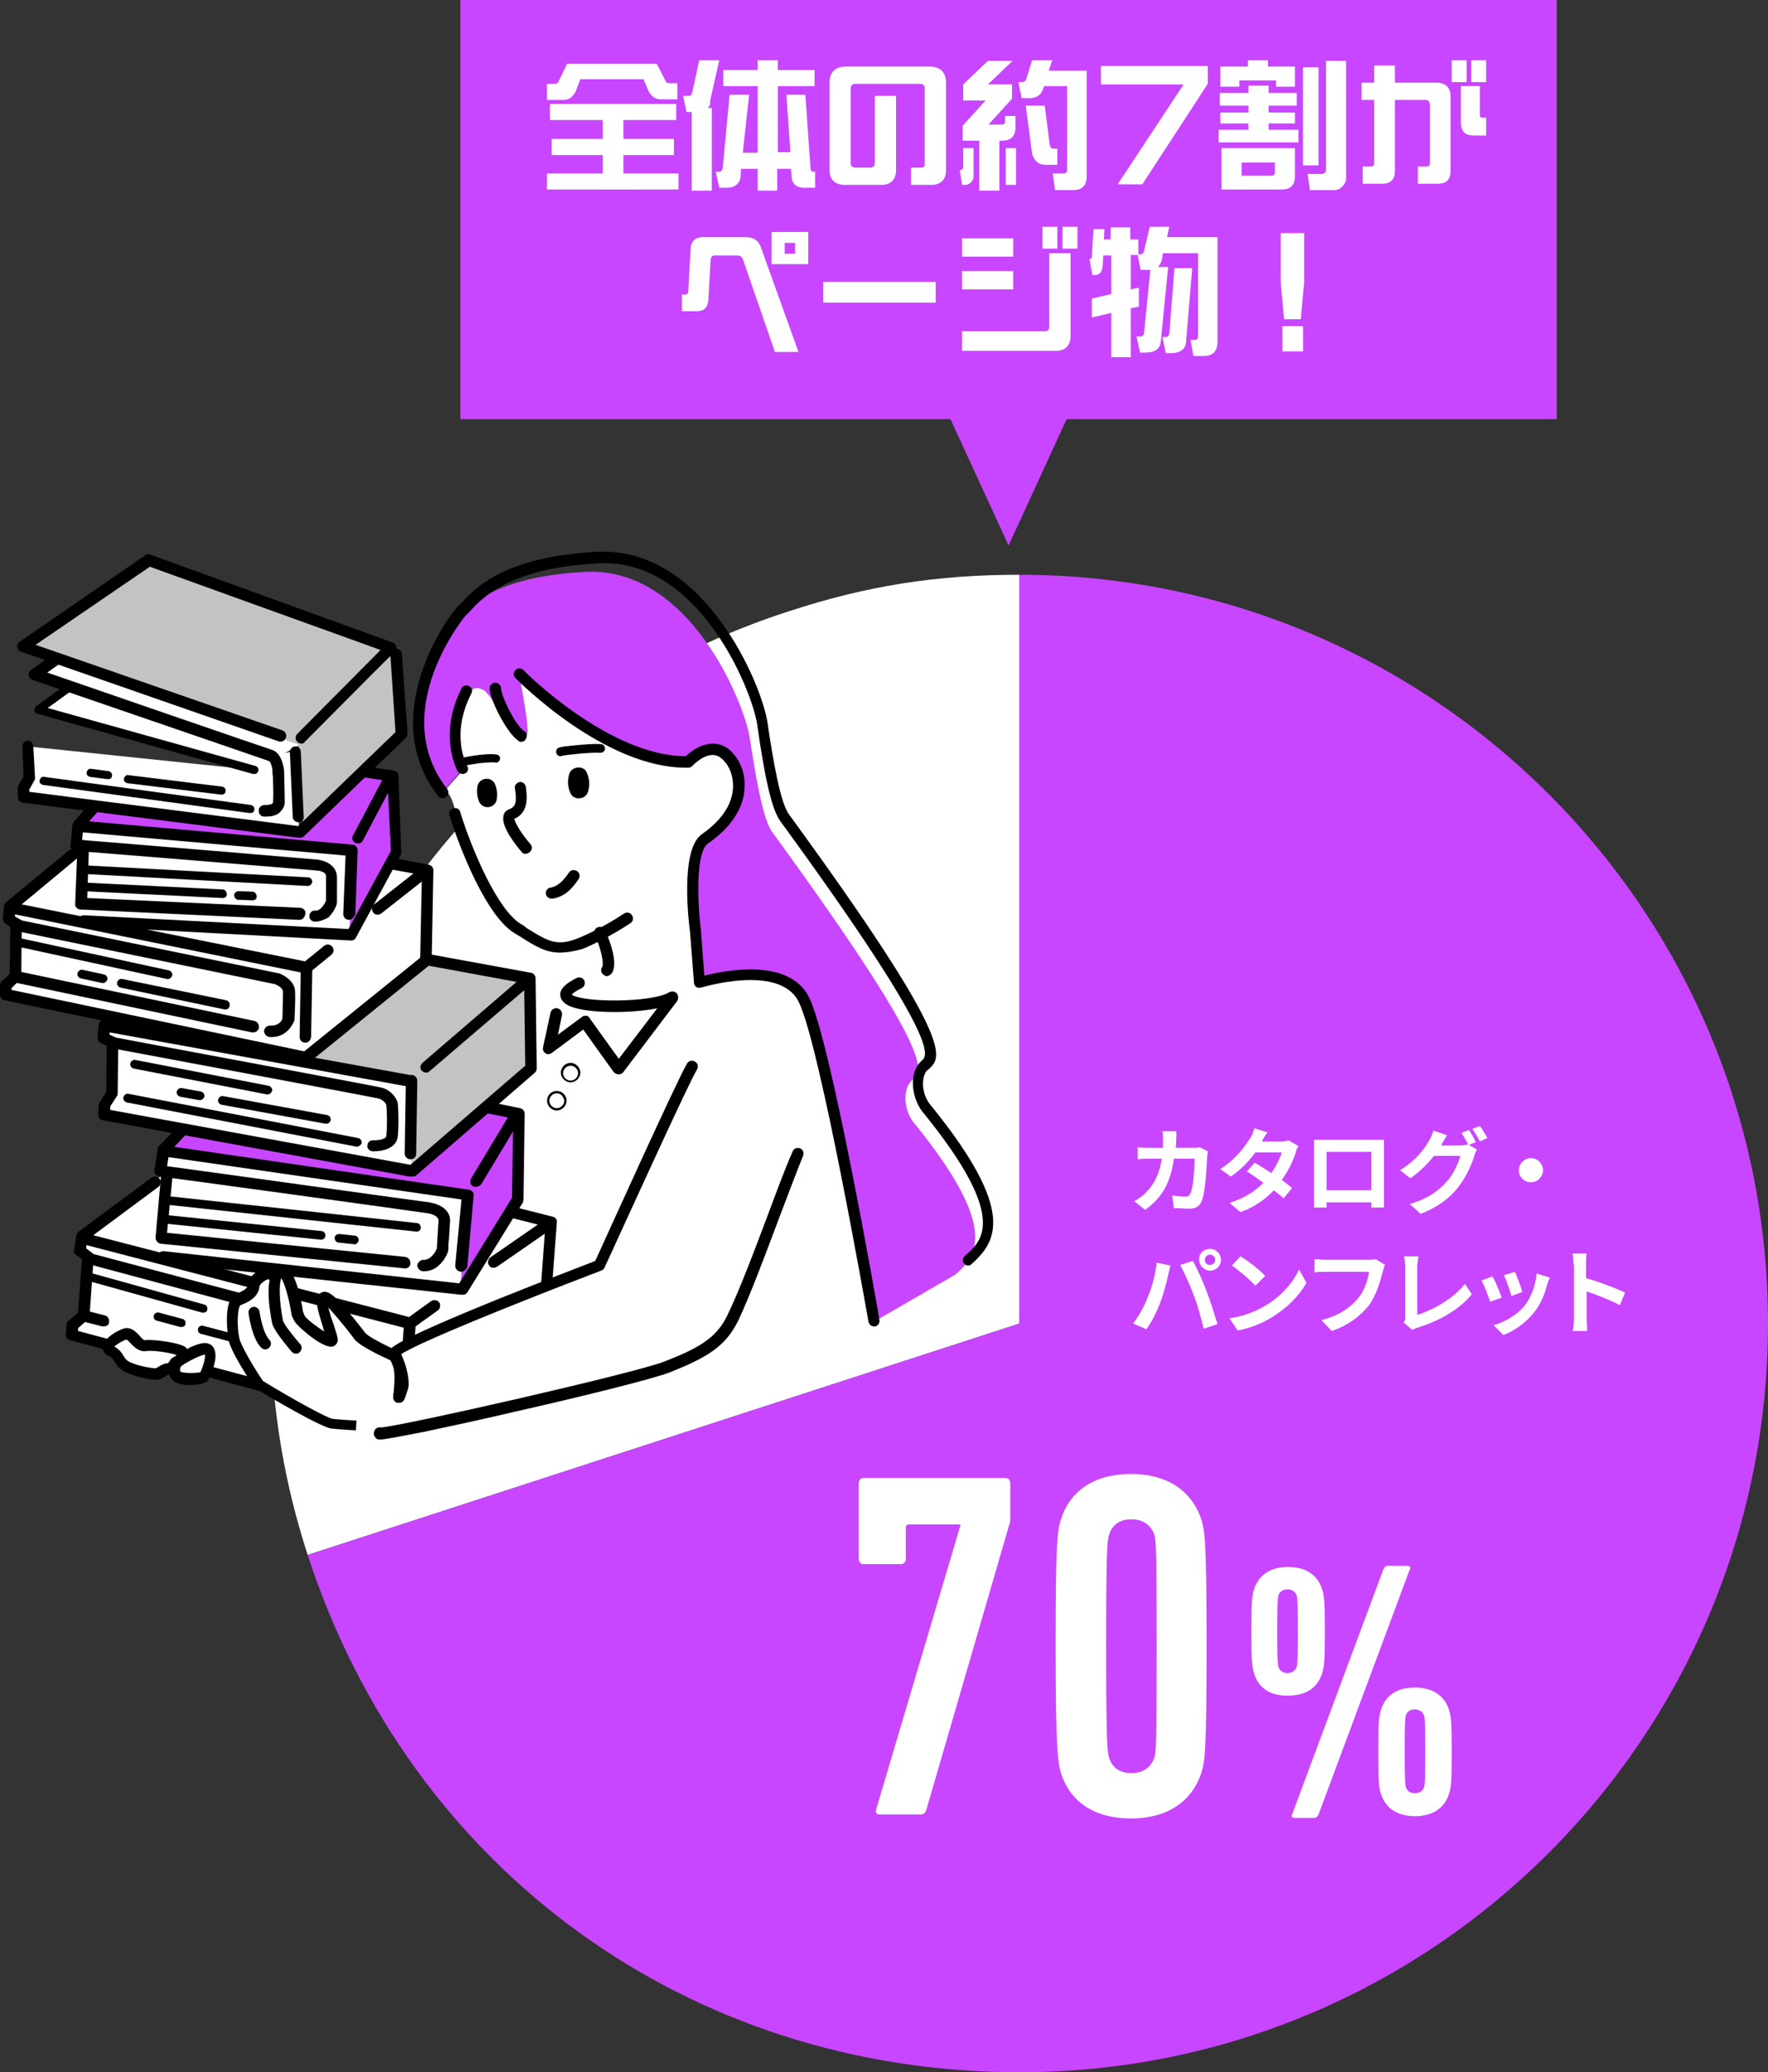 <?xml version="1.0" encoding="utf-8"?>
<!-- Generator: Adobe Illustrator 27.0.1, SVG Export Plug-In . SVG Version: 6.00 Build 0)  -->
<svg version="1.1" id="レイヤー_1" xmlns="http://www.w3.org/2000/svg" xmlns:xlink="http://www.w3.org/1999/xlink" x="0px"
	 y="0px" viewBox="0 0 308 360.9" style="enable-background:new 0 0 308 360.9;" xml:space="preserve">
<rect x="0" y="0" width="308" height="360.9" fill="#333333" stroke="none"/>
<style type="text/css">
	.st0{fill:#C846FF;}
	.st1{fill:#FFFFFF;}
	.st2{fill:#C3C3C3;}
	.st3{fill:none;stroke:#000000;stroke-width:1.98;stroke-linecap:round;stroke-linejoin:round;stroke-miterlimit:10;}
</style>
<g>
	<g>
		<rect x="80.2" class="st0" width="191" height="73"/>
		<g>
			<path class="st1" d="M95.3,30.2h9.7V27h-8.9v-2.8h8.9v-3.3h-9.2v-2.8h22v2.8h-9.2v3.3h8.8V27h-8.8v3.2h9.6V33H95.3V30.2z
				 M116.7,14.5h1.3v2.8h-2.9c-0.9,0-1.6-0.5-2.1-1.4l-0.9-2.1h-11l-0.8,2.1c-0.5,1-1.2,1.5-2.1,1.5h-2.9v-2.8h1.3
				c0.3,0,0.6-0.1,0.7-0.4l1.5-3.1h15.6l1.7,3.3C116.3,14.4,116.4,14.5,116.7,14.5z"/>
			<path class="st1" d="M123.3,18.8h0.7v14.4h-3.5V19.5h-0.9l-0.6-2.8h1c0.3,0,0.5-0.2,0.6-0.6l1.2-5.6h3.5l-1.6,7.1
				C123.8,18.1,123.6,18.5,123.3,18.8z M130.5,16.5l-1.1,10.1h2.6V15h-6v-2.8h6v-1.7h3.5v1.7h6.4V15h-6.4v11.5h2.2L137,16.5h3.3
				l0.9,12.8c0,0.4,0.2,0.6,0.5,0.6h0.3v2.8h-1.8c-1.4,0-2.2-0.6-2.3-1.9l-0.1-1.4h-2.4v3.8H132v-3.8h-2.9l-0.1,1.5
				c-0.2,1.2-1.1,1.8-2.5,1.8h-1.2l-0.6-2.8h0.6c0.3,0,0.5-0.2,0.6-0.6l1.2-12.8H130.5z"/>
			<path class="st1" d="M144.5,29.6V14.4c0-1.8,1-2.8,2.8-2.8H162c1.8,0,2.8,1,2.8,2.8v15.2c0,1.7-0.9,2.6-2.6,2.6h-3.5v-3h1.8
				c0.4,0,0.6-0.2,0.6-0.6V15.4c0-0.5-0.3-0.8-0.8-0.8H149c-0.5,0-0.8,0.3-0.8,0.8v13c0,0.5,0.3,0.8,0.8,0.8h2.6
				c0.5,0,0.8-0.3,0.8-0.8V16.7h3.7v12.9c0,1.7-0.9,2.6-2.6,2.6h-6.3C145.5,32.2,144.5,31.3,144.5,29.6z"/>
			<path class="st1" d="M167.2,29.6L167.2,29.6c0.3,0,0.4,0,0.5-0.2c0.1-0.1,0.1-0.2,0.1-0.4v-3.2h1.8v4.9c0,0.4-0.1,0.7-0.4,1
				c-0.3,0.3-0.6,0.5-1.1,0.5h-0.5L167.2,29.6z M170.7,24.5h-3v-2.6l4-4.4h-3.9v-2.8l4.3-4.1h4.3l-4.3,4.1h4.2v2.5l-4.1,4.5h2.3
				c0.4,0,0.6-0.2,0.6-0.6v-0.9h1.8v2c0,1.5-0.8,2.3-2.3,2.3h-0.5v8.7h-3.5V24.5z M175.2,25.8h1.8v6.4h-1.8V25.8z M183.4,30.2h1.9
				c0.4,0,0.6-0.2,0.6-0.6V15h-4l-0.2,0.5c-0.3,1-1.1,1.6-2.4,1.6H178l-0.6-2.8h0.6c0.4,0,0.7-0.2,0.8-0.6l1-3.2h3.5l-0.6,1.8h6.6
				v18.5c0,1.5-0.8,2.3-2.3,2.3h-3.2L183.4,30.2z M179.8,26.8l-1.1-8.4h3.3l0.9,7c0.1,0.3,0.3,0.5,0.7,0.5h0.6v2.8h-2.1
				C181,28.7,180.2,28.1,179.8,26.8z"/>
			<path class="st1" d="M206.2,14.7h-14.4v-3.2h18.6v3.1l-11.4,17.5h-4.3L206.2,14.7z"/>
			<path class="st1" d="M212.3,22.6h5.2v-1.1h-4.9v-1.9h4.9v-1.2h-5v-2.2h5v-1.3h3.5v1.3h4.9v2.2H221v1.2h4.6v1.9H221v1.1h5.2v2.2
				h-13.9V22.6z M215.9,15.1h-3.3v-3.5h4.8v-1.1h3.5v1.1h4.7v3.5h-3.3V14h-6.4V15.1z M223.3,33h-10.5v-7.2h12.8v4.8
				C225.6,32.3,224.8,33,223.3,33z M216.3,30.6h5.2c0.4,0,0.6-0.2,0.6-0.6v-1.7h-5.8V30.6z M229.7,11.7v17.1H227V11.7H229.7z
				 M234.5,10.6v20.4c0,0.5-0.2,1-0.6,1.4c-0.4,0.5-0.9,0.7-1.5,0.7h-4.2l-0.4-2.8h2.4c0.3,0,0.5-0.1,0.6-0.2
				c0.1-0.1,0.2-0.3,0.2-0.6V10.6H234.5z"/>
			<path class="st1" d="M252.7,16.8v13c0,1.4-0.7,2.2-2.2,2.2h-3.5v-3h1.5c0.4,0,0.6-0.2,0.6-0.6V18.2c0-0.5-0.3-0.8-0.8-0.8H243
				v12.4c0,1.4-0.7,2.2-2.2,2.2h-3.4v-3h1.4c0.4,0,0.6-0.2,0.6-0.6V17.4h-2.2v-3h2.2v-3h3.6v3h7.2C251.9,14.4,252.7,15.3,252.7,16.8
				z M255.5,14.3h-2.6v-3.8h2.6V14.3z M258.3,20.5h0.6v3.1h-2.2c-1.4,0-2.2-0.7-2.2-2.2V15h3.3v5C257.8,20.4,257.9,20.5,258.3,20.5z
				 M258.9,10.5v3.8h-2.6v-3.8H258.9z"/>
			<path class="st1" d="M129.4,45.1c-0.2-0.4-0.5-0.6-0.9-0.6h-4c-0.4,0-0.6,0.2-0.7,0.6l-0.4,7.2c-0.1,1.2-0.7,1.9-2,1.9h-2.6v-2.9
				h0.6c0.3,0,0.5-0.2,0.5-0.5l0.4-7.4c0.1-1.4,0.8-2.1,2.2-2.1h7.4c1.4,0,2.3,0.6,2.7,1.9l6.5,18.1h-4.1L129.4,45.1z M134.4,40.4
				h6.4V46h-6.4V40.4z M138.5,44.2v-1.9h-1.8v1.9H138.5z"/>
			<path class="st1" d="M163,49.1v3.6h-19.6v-3.6H163z"/>
			<path class="st1" d="M167.6,41.5h8.9v3.2h-8.9V41.5z M167.6,47.2h8.9v3.2h-8.9V47.2z M167.7,57.7H182c0.5,0,0.8-0.3,0.8-0.8V44.1
				h3.7v14.4c0,1.7-0.9,2.6-2.6,2.6h-16.3V57.7z M181.6,39.5h2.6v3.8h-2.6V39.5z M185.1,39.5h2.6v3.8h-2.6V39.5z"/>
			<path class="st1" d="M209.7,62h-1.8l-0.5-2.8h0.7c0.4,0,0.6-0.2,0.6-0.6V44.1h-6.1l-0.2,1.1c-0.1,0.6-0.4,1-0.7,1.3h1.8
				l-1.3,13.2c-0.2,1.1-1.1,1.7-2.6,1.7h-1l-0.6-2.8h0.7c0.3,0,0.5-0.2,0.6-0.5l1.1-11.1c-0.2,0-0.3,0-0.5,0h-1.2l-0.5-2.6h-1.2v6
				l1.4-0.3v3.3l-1.4,0.3v8.5h-3.4v-7.7l-3.4,0.8V52l3.4-0.8v-6.7h-1.4l-0.1,1.7c-0.1,1.2-0.5,1.7-1.4,1.7h-0.4l-0.5-2.8h0
				c0.2,0,0.4-0.1,0.4-0.4l0.3-4.8h1.9l-0.1,1.8h1.2v-2.1h3.4v2.1h1.4v2.6h0.4c0.3,0,0.5-0.2,0.6-0.6l1-4.2h3.4l-0.4,1.8h8.8v18.4
				C212,61.3,211.2,62,209.7,62z M207.7,46.6l-1.1,13.2c-0.2,1.1-1.1,1.7-2.6,1.7h-0.9l-0.6-2.8h0.6c0.3,0,0.5-0.2,0.6-0.5l0.9-11.5
				H207.7z"/>
			<path class="st1" d="M223.1,49.1v-8.5h4.1v8.5l-0.6,6.5h-2.9L223.1,49.1z M223.4,56.8h3.6v4.4h-3.6V56.8z"/>
		</g>
		<polygon class="st0" points="175.7,95 187.2,70 164.2,70 		"/>
	</g>
	<g>
		<g>
			<g>
				<g>
					<g>
						<path class="st1" d="M177.6,230.5l-124,40.3c-22.3-68.5,15.2-142.1,83.7-164.3c13.7-4.5,25.9-6.4,40.3-6.4V230.5z"/>
					</g>
				</g>
				<g>
					<g>
						<path class="st0" d="M177.6,230.5V100.1c72,0,130.4,58.4,130.4,130.4s-58.4,130.4-130.4,130.4c-57.6,0-106.2-35.3-124-90.1
							L177.6,230.5z"/>
					</g>
				</g>
			</g>
			<g>
				<g>
				</g>
				<g>
				</g>
			</g>
		</g>
		<g>
			<path class="st1" d="M204.9,198.4c0,0.5,0,1-0.1,1.5h3c0.4,0,0.8,0,1.2-0.1l1.4,0.7c0,0.3-0.1,0.7-0.1,0.9
				c-0.1,1.8-0.3,6.3-1,7.9c-0.4,0.8-1,1.2-2.1,1.2c-0.9,0-1.9-0.1-2.7-0.1l-0.3-2.2c0.8,0.1,1.6,0.2,2.3,0.2c0.5,0,0.7-0.2,0.9-0.6
				c0.5-1,0.7-4.3,0.7-6h-3.6c-0.6,4.3-2.1,6.8-5,8.9l-1.9-1.5c0.7-0.4,1.5-0.9,2.1-1.6c1.5-1.5,2.3-3.3,2.7-5.8h-2.1
				c-0.6,0-1.4,0-2.1,0.1v-2.1c0.7,0.1,1.5,0.1,2.1,0.1h2.3c0-0.5,0-0.9,0-1.4c0-0.4,0-1.1-0.1-1.5h2.4
				C205,197.4,204.9,198.1,204.9,198.4z"/>
			<path class="st1" d="M219.8,198.8h3.3c0.5,0,1.1-0.1,1.4-0.2l1.7,1c-0.2,0.3-0.4,0.7-0.5,1.2c-0.4,1.3-1.2,3-2.4,4.7
				c0.7,0.5,1.3,1,1.8,1.4l-1.5,1.8c-0.4-0.4-1-0.9-1.7-1.4c-1.4,1.5-3.3,2.9-5.8,3.8l-1.9-1.6c2.8-0.9,4.6-2.2,5.9-3.5
				c-1.1-0.8-2.1-1.5-2.9-2l1.4-1.5c0.9,0.5,1.9,1.2,2.9,1.8c0.8-1.2,1.5-2.6,1.8-3.6h-4.6c-1.1,1.5-2.6,3.1-4.3,4.2l-1.8-1.3
				c2.8-1.8,4.3-4,5.2-5.4c0.3-0.4,0.6-1.1,0.7-1.7l2.3,0.7C220.4,197.7,220,198.5,219.8,198.8z"/>
			<path class="st1" d="M230.6,198.5h8.9c0.4,0,1,0,1.6,0c0,0.5,0,1.1,0,1.6v7.9c0,0.6,0,2.2,0,2.3h-2.2c0,0,0-0.4,0-0.9h-7.8
				c0,0.5,0,0.8,0,0.9h-2.2c0-0.1,0-1.5,0-2.3v-7.9c0-0.5,0-1.1,0-1.6C229.6,198.5,230.2,198.5,230.6,198.5z M231.1,207.3h7.8v-6.7
				h-7.8V207.3z"/>
			<path class="st1" d="M257.1,198.9l-1.2,0.5l1.4,0.8c-0.2,0.3-0.4,0.8-0.5,1.2c-0.4,1.4-1.4,3.6-2.8,5.4c-1.5,1.9-3.5,3.4-6.5,4.6
				l-1.9-1.7c3.3-1,5.1-2.4,6.5-4c1.1-1.2,2-3.2,2.3-4.4h-4.6c-1.1,1.4-2.5,2.8-4.1,3.9l-1.8-1.4c2.8-1.7,4.3-3.8,5.1-5.2
				c0.2-0.4,0.6-1.1,0.7-1.7l2.4,0.8c-0.4,0.6-0.8,1.3-1,1.7c0,0,0,0,0,0.1h3.2c0.5,0,1.1-0.1,1.4-0.2l0.1,0.1
				c-0.3-0.6-0.8-1.5-1.2-2.1l1.3-0.5C256.3,197.3,256.8,198.3,257.1,198.9z M259.1,198.2l-1.3,0.6c-0.3-0.7-0.9-1.6-1.3-2.2
				l1.3-0.5C258.2,196.6,258.8,197.6,259.1,198.2z"/>
			<path class="st1" d="M268.8,203.8c0,1.1-0.9,2.1-2.1,2.1s-2.1-0.9-2.1-2.1c0-1.1,0.9-2.1,2.1-2.1S268.8,202.7,268.8,203.8z"/>
			<path class="st1" d="M201.5,219.9l2.4,0.5c-0.1,0.5-0.3,1.3-0.4,1.6c-0.2,1.1-0.8,3.4-1.4,4.9c-0.6,1.6-1.5,3.4-2.4,4.6l-2.3-1
				c1-1.3,2-3.1,2.5-4.5C200.7,224.2,201.3,221.9,201.5,219.9z M205.6,220.3l2.2-0.7c0.7,1.2,1.8,3.7,2.4,5.3
				c0.6,1.5,1.4,4.1,1.9,5.7l-2.4,0.8c-0.5-1.9-1-4-1.7-5.7C207.4,224,206.3,221.6,205.6,220.3z M210.8,217.5c1.1,0,1.9,0.9,1.9,1.9
				c0,1.1-0.9,1.9-1.9,1.9s-1.9-0.9-1.9-1.9C208.8,218.3,209.7,217.5,210.8,217.5z M210.8,220.3c0.5,0,0.9-0.4,0.9-0.9
				c0-0.5-0.4-0.9-0.9-0.9s-0.9,0.4-0.9,0.9C209.8,219.9,210.3,220.3,210.8,220.3z"/>
			<path class="st1" d="M220.4,227.4c2.8-1.6,4.9-4.1,5.9-6.3l1.3,2.3c-1.2,2.2-3.4,4.4-6,6c-1.6,1-3.7,1.9-6,2.3l-1.4-2.1
				C216.7,229.2,218.8,228.4,220.4,227.4z M220.4,222.2l-1.7,1.7c-0.8-0.9-2.9-2.7-4.1-3.5l1.5-1.6
				C217.3,219.5,219.5,221.2,220.4,222.2z"/>
			<path class="st1" d="M240.9,221.4c-0.4,1.6-1.1,4.1-2.4,5.9c-1.5,1.9-3.6,3.5-6.5,4.5l-1.8-1.9c3.2-0.8,5-2.2,6.4-3.8
				c1.1-1.3,1.7-3.2,1.9-4.6h-7.6c-0.7,0-1.5,0-1.9,0.1v-2.3c0.5,0,1.4,0.1,1.9,0.1h7.5c0.3,0,0.8,0,1.3-0.1l1.6,1
				C241.1,220.6,241,221.1,240.9,221.4z"/>
			<path class="st1" d="M244.8,229.4v-8.8c0-0.6-0.1-1.4-0.2-1.8h2.5c-0.1,0.6-0.2,1.2-0.2,1.8v8.4c2.6-0.8,6.3-2.8,8.3-5.4l1.2,1.8
				c-2.2,2.7-5.6,4.6-9.4,5.8c-0.2,0.1-0.6,0.2-1,0.4l-1.5-1.3C244.8,230,244.8,229.7,244.8,229.4z"/>
			<path class="st1" d="M261.6,226l-2,0.7c-0.3-0.9-1.1-3-1.5-3.7l1.9-0.7C260.5,223.1,261.3,225.1,261.6,226z M269.5,223.8
				c-0.4,1.6-1.1,3.3-2.2,4.7c-1.5,1.9-3.5,3.3-5.4,4l-1.7-1.7c1.8-0.5,4-1.7,5.4-3.4c1.1-1.4,1.9-3.5,2.1-5.6l2.3,0.7
				C269.7,223.1,269.6,223.5,269.5,223.8z M265.2,225l-1.9,0.7c-0.2-0.8-0.9-2.8-1.3-3.6l1.9-0.6C264.2,222.1,265,224.2,265.2,225z"
				/>
			<path class="st1" d="M274.1,220.2c0-0.6,0-1.4-0.2-1.9h2.5c-0.1,0.6-0.1,1.3-0.1,1.9v2.4c2.2,0.6,5.3,1.8,6.8,2.5l-0.9,2.2
				c-1.7-0.9-4.1-1.8-5.8-2.4v4.6c0,0.5,0.1,1.6,0.1,2.3H274c0.1-0.6,0.2-1.6,0.2-2.3V220.2z"/>
		</g>
		<g>
			<path class="st1" d="M167.3,265.7v-0.2h-9c-0.3,0-0.5,0.2-0.5,0.5v5.5c0,0.5-0.3,0.9-0.9,0.9h-6.4c-0.5,0-0.9-0.3-0.9-0.9v-13.2
				c0-0.5,0.3-0.9,0.9-0.9h24.6c0.5,0,0.9,0.3,0.9,0.9v6.4c0,0.3-0.1,0.7-0.2,0.9l-14.4,49.5c-0.2,0.6-0.4,0.9-1.1,0.9h-7.1
				c-0.5,0-0.8-0.3-0.5-1.1L167.3,265.7z"/>
			<path class="st1" d="M183.9,286.7c0-18.1,0.3-20.1,0.9-22c1.6-5.2,6-8,12.2-8s10.6,2.8,12.3,8c0.6,2,0.9,4,0.9,22
				s-0.3,20.1-0.9,22c-1.7,5.2-6.1,8-12.3,8s-10.6-2.8-12.2-8C184.3,306.8,183.9,304.8,183.9,286.7z M197.1,308.8
				c2.2,0,3.4-1.1,4-2.7c0.3-1.1,0.4-2.2,0.4-19.4s-0.1-18.2-0.4-19.4c-0.5-1.5-1.8-2.7-4-2.7s-3.4,1.1-3.9,2.7
				c-0.3,1.1-0.5,2.2-0.5,19.4s0.2,18.2,0.5,19.4C193.7,307.7,194.9,308.8,197.1,308.8z"/>
			<path class="st1" d="M218.5,291.5c-0.4-1.3-0.5-2.1-0.5-7.4s0.1-6.2,0.5-7.4c0.8-2.4,2.8-3.8,5.9-3.8c3.1,0,5.1,1.4,5.9,3.8
				c0.4,1.3,0.5,2.1,0.5,7.4s-0.1,6.1-0.5,7.4c-0.8,2.4-2.7,3.8-5.9,3.8C221.3,295.4,219.2,293.9,218.5,291.5z M225.9,290.3
				c0.1-0.4,0.2-1,0.2-6.2c0-5.2-0.1-5.8-0.2-6.2c-0.2-0.6-0.7-1.1-1.6-1.1c-0.8,0-1.4,0.4-1.6,1.1c-0.1,0.4-0.2,0.9-0.2,6.2
				c0,5.2,0.1,5.8,0.2,6.2c0.2,0.6,0.8,1.1,1.6,1.1C225.2,291.3,225.7,290.9,225.9,290.3z M241,273.3c0.2-0.4,0.4-0.6,0.8-0.6h3.4
				c0.4,0,0.6,0.3,0.4,0.6l-15.9,42.7c-0.2,0.4-0.4,0.6-0.8,0.6h-3.4c-0.4,0-0.6-0.3-0.4-0.6L241,273.3z M240.1,305.1
				c0-5.3,0.1-6.1,0.5-7.4c0.8-2.4,2.7-3.8,5.9-3.8c3.1,0,5.1,1.4,5.9,3.8c0.4,1.3,0.5,2.1,0.5,7.4c0,5.3-0.1,6.2-0.5,7.4
				c-0.8,2.4-2.8,3.8-5.9,3.8c-3.1,0-5.1-1.4-5.9-3.8C240.2,311.3,240.1,310.4,240.1,305.1z M246.5,312.3c0.8,0,1.4-0.4,1.6-1.1
				c0.1-0.4,0.2-0.9,0.2-6.2c0-5.2-0.1-5.8-0.2-6.2c-0.2-0.6-0.8-1.1-1.6-1.1c-0.9,0-1.4,0.4-1.6,1.1c-0.1,0.4-0.2,1-0.2,6.2
				c0,5.2,0.1,5.8,0.2,6.2C245.1,311.9,245.6,312.3,246.5,312.3z"/>
		</g>
	</g>
	<g>
		<polygon class="st1" points="80.5,224.5 28.4,218.9 28.1,215.6 29.2,204.3 28,203.9 28.6,200.1 28.5,200.4 81.4,208 		"/>
		<polygon class="st1" points="71.5,200.9 71.7,188.2 71.1,188.1 18.3,178.5 18.1,180.7 19.5,181.7 19.5,190.5 18.2,192.5 
			18.1,194.2 71.5,203.9 		"/>
		<polygon class="st1" points="61.2,162.8 14.5,160.3 14.1,157.4 14.5,147.3 13.4,147 13.7,143.6 13.7,143.8 61.2,148.1 60.8,159.2 
					"/>
		<polygon class="st1" points="47.1,131.6 51.5,130.8 52,142.2 52.1,144.9 4.1,138.8 4.1,137.3 5.1,135.5 4.9,130 44.3,134.1 		"/>
		<path class="st1" d="M117.2,173.7l-9.4,12.4l-5.9-8.2l-6.3,4.7l3.1-10.1l-6.3,6.2l0.2,7.3l-20.8,18l13.4-11l5.3,1.1l-0.2,14.9
			l-0.6,2.3l6.3,1.6l-1.3,17.5l-26,5.7c-1.1-1.5,35.7-15.5,35.7-15.5s19-40.1,20.8-43L117.2,173.7z"/>
		<polygon class="st1" points="44.3,134.1 6.7,123.6 16.1,116.8 52.8,129.4 		"/>
		<g>
			<path class="st1" d="M46.1,141.2c0,0,2.4,0.2,2.5-1.5s-0.1-4.6-0.1-5.2c0-0.7-0.4-2.5-1.4-2.9c-0.6-0.2-41-14.1-41-14.1l8.1-5.8
				L51,124.5"/>
			<path d="M46.3,142.2c-0.2,0-0.3,0-0.3,0c-0.5,0-1-0.5-0.9-1.1c0-0.5,0.5-0.9,1.1-0.9c0.4,0,1.1,0,1.3-0.3c0.1,0,0.1-0.1,0.1-0.3
				c0.1-1.5,0-4.1-0.1-5l0-0.2c0-0.8-0.4-1.9-0.7-1.9c-0.6-0.2-36.9-12.7-41.1-14.1c-0.4-0.1-0.6-0.4-0.7-0.8
				c-0.1-0.4,0.1-0.7,0.4-0.9l8.1-5.8c0.3-0.2,0.6-0.2,0.9-0.1l36.8,12.8c0.5,0.2,0.8,0.7,0.6,1.3c-0.2,0.5-0.7,0.8-1.3,0.6
				l-36.3-12.6l-6.2,4.4c14.3,4.9,38.6,13.3,39.2,13.5c1.9,0.6,2.1,3.7,2.1,3.8l0,0.2c0,0.9,0.1,3.5,0.1,5.1c0,0.7-0.3,1.2-0.8,1.7
				C48,142.1,46.9,142.2,46.3,142.2z"/>
		</g>
		<path class="st0" d="M166.4,222c4-3.4,7.4-8.3-6.8-26c-2.2-2.3-2.4-6.1-0.9-7.7c1.5-1.7,6.5-1.3-24.1-43.3
			c-1.8-2.3-3.1-10.8-4-16.6c-0.9-5.8-10.4-29.7-28.6-28.8s-22.2,8-23.5,9.1c-1.1,0.9-12,15.5-1.3,29.2l3.5-4.1
			c0,0-3.2-5.8,0.7-13.5l9.5,7.9c1.9,0.9,1.1-1.6,0.8-4.1c-0.4-2.5-1.1-6.7-1.1-6.7s15.3,15.6,29.4,15.3c0,0,3.6-3.9,6.5-1.4
			c2.9,2.5,4.5,9.2-3.8,14.9c-3.2,2.7-1.5,15.9-1.5,15.9l0.7,9c0,0,14.4-4.5,18.2,2.9c3.8,7.4,12.3,56.1,12.3,56.1L166.4,222z"/>
		<polygon class="st1" points="89,210.1 95.9,211.8 94.8,229.4 70.5,247.3 12.7,232.5 12.8,230.8 14.8,228.8 15.3,219.1 13.9,217.9 
			14.2,215.7 28.6,204.4 29.4,204.4 28.5,215.5 28.3,218.7 80.4,223.7 		"/>
		<g>
			<polygon class="st2" points="17.7,177.6 71.7,188.2 92.2,170.4 39.7,160.8 			"/>
			<polygon class="st2" points="71.7,204 92.5,186 92.2,170.4 71.7,188.2 			"/>
			<polygon class="st0" points="71.7,204 84.5,192.9 90.4,194 90.2,208.9 80.2,224.5 81.4,208.3 28.5,200.4 32,196.7 			"/>
			<g>
				<path d="M74.3,186.8c-0.3,0-0.6-0.1-0.8-0.3c-0.4-0.4-0.3-1,0.1-1.4L90,171l-50.1-9.2L20,176.8c-0.4,0.3-1.1,0.2-1.4-0.2
					c-0.3-0.4-0.2-1.1,0.2-1.4L39.1,160c0.2-0.2,0.5-0.2,0.8-0.2l52.5,9.6c0.4,0.1,0.7,0.3,0.8,0.7c0.1,0.4,0,0.8-0.3,1l-18,15.4
					C74.7,186.7,74.5,186.8,74.3,186.8z"/>
				<path d="M71.7,204.9c-0.3,0-0.6-0.1-0.7-0.3c-0.4-0.4-0.3-1,0.1-1.4l20.4-17.6l-0.2-15.2c0-0.5,0.4-1,1-1c0,0,0,0,0,0
					c0.5,0,1,0.4,1,1l0.2,15.6c0,0.3-0.1,0.6-0.3,0.8l-20.8,18C72.2,204.9,71.9,204.9,71.7,204.9z"/>
				<path d="M71.5,201.9C71.5,201.9,71.5,201.9,71.5,201.9c-0.6,0-1-0.5-1-1l0.2-12.7c0-0.5,0.4-1,1-1c0.5,0,1,0.5,1,1l-0.2,12.7
					C72.5,201.5,72.1,201.9,71.5,201.9z"/>
				<path d="M71.5,204.9c-0.1,0-0.1,0-0.2,0l-53.4-9.8c-0.5-0.1-0.8-0.5-0.8-1l0.1-1.7c0-0.2,0.1-0.3,0.2-0.5l1.1-1.7l0.1-8.5
					c0-0.5,0.4-1,1-1c0,0,0,0,0,0c0.5,0,1,0.5,1,1l-0.1,8.8c0,0.2-0.1,0.4-0.2,0.5l-1.1,1.7l0,0.6l52.5,9.6c0.5,0.1,0.9,0.6,0.8,1.2
					C72.4,204.6,71.9,204.9,71.5,204.9z"/>
				<path d="M62.2,199.7c0,0-0.1,0-0.1,0l-40-7.7c-0.4-0.1-0.7-0.5-0.6-0.9c0.1-0.4,0.5-0.7,0.9-0.6l40,7.7c0.4,0.1,0.7,0.5,0.6,0.9
					C62.9,199.4,62.5,199.7,62.2,199.7z"/>
				<path d="M56.8,195.7c0,0-0.1,0-0.1,0l-18.1-3.3c-0.4-0.1-0.7-0.5-0.6-0.9c0.1-0.4,0.5-0.7,0.9-0.6l18.1,3.3
					c0.4,0.1,0.7,0.5,0.6,0.9C57.5,195.5,57.2,195.7,56.8,195.7z"/>
				<path d="M46.6,190.6c0,0-0.1,0-0.1,0l-23.2-4.5c-0.4-0.1-0.7-0.5-0.6-0.9c0.1-0.4,0.5-0.7,0.9-0.6l23.2,4.5
					c0.4,0.1,0.7,0.5,0.6,0.9C47.3,190.3,47,190.6,46.6,190.6z"/>
				<path d="M65.3,200.5c-0.1,0-0.2,0-0.4,0c-0.5,0-1-0.5-0.9-1c0-0.5,0.5-1,1-0.9c0.6,0,2.3-0.1,2.3-0.8c0.2-1.8,0.1-4.6,0-5.3
					c0-0.3-0.6-1-1.4-1.2c-0.9-0.2-30.6-5.8-46.2-8.7c-0.1,0-0.1,0-0.2-0.1l-1.9-0.8c-0.4-0.2-0.6-0.6-0.6-1l0.2-2.2
					c0-0.3,0.2-0.5,0.4-0.7c0.2-0.2,0.5-0.2,0.8-0.2l52.9,9.6c0.5,0.1,0.9,0.6,0.8,1.2c-0.1,0.5-0.6,0.9-1.2,0.8l-51.8-9.4l0,0.4
					l1.1,0.5c3,0.6,45,8.4,46.2,8.7c1.4,0.3,2.7,1.6,2.9,2.8c0.1,0.8,0.2,3.8,0,5.7C69.1,199.9,66.8,200.5,65.3,200.5z"/>
				<path d="M34.8,191.6c0,0-0.1,0-0.1,0l-3.3-0.6c-0.4-0.1-0.7-0.5-0.6-0.9c0.1-0.4,0.5-0.7,0.9-0.6l3.3,0.6
					c0.4,0.1,0.7,0.5,0.6,0.9C35.5,191.3,35.2,191.6,34.8,191.6z"/>
				<path d="M80.3,221.5C80.2,221.5,80.2,221.5,80.3,221.5c-0.6-0.1-1-0.5-1-1.1l1.1-11.5l-51.9-7.5c-0.5-0.1-0.9-0.6-0.8-1.1
					c0.1-0.5,0.6-0.9,1.1-0.8l52.9,7.7c0.5,0.1,0.9,0.5,0.8,1.1l-1.1,12.4C81.2,221.1,80.8,221.5,80.3,221.5z"/>
				<path d="M73.9,221.4c-0.1,0-0.2,0-0.3,0c-0.5-0.1-0.9-0.5-0.9-1.1c0.1-0.5,0.6-0.9,1.1-0.9c1.2,0.1,2.2-1.5,2.3-2
					c0-0.2,0.1-1,0.1-1.8c0.1-1,0.1-2.1,0.2-2.9c0.1-1.1-1.8-1.4-1.9-1.4c-1.1-0.2-46.2-6.4-46.7-6.4c-0.3,0-0.5-0.2-0.7-0.4
					c-0.2-0.2-0.2-0.5-0.2-0.7l0.6-3.8c0-0.2,0.1-0.4,0.3-0.5l3.1-3.2c0.4-0.4,1-0.4,1.4,0c0.4,0.4,0.4,1,0,1.4l-2.8,2.9l-0.4,2.5
					c6.8,0.9,44.7,6.2,45.7,6.3c1.8,0.3,3.8,1.3,3.6,3.5c-0.1,0.8-0.1,2-0.2,2.9c-0.1,0.9-0.1,1.6-0.1,1.9c-0.1,0.7-0.8,2-1.8,2.8
					C75.6,221.1,74.8,221.4,73.9,221.4z"/>
				<path d="M70.6,220.9c0,0-0.1,0-0.1,0L28,216.6c-0.5-0.1-0.9-0.5-0.9-1.1l1-11.3c0-0.5,0.5-0.9,1.1-0.9c0.5,0.1,0.9,0.5,0.9,1.1
					l-1,10.3l41.5,4.2c0.5,0.1,0.9,0.5,0.9,1.1C71.5,220.5,71.1,220.9,70.6,220.9z"/>
				<path d="M61.8,216.7C61.7,216.7,61.7,216.7,61.8,216.7l-2.8-0.3c-0.4,0-0.7-0.4-0.7-0.8c0-0.4,0.4-0.7,0.8-0.7l2.7,0.3
					c0.4,0,0.7,0.4,0.7,0.8C62.4,216.4,62.1,216.7,61.8,216.7z"/>
				<path d="M55.9,215.9C55.9,215.9,55.9,215.9,55.9,215.9l-27.1-2.8c-0.4,0-0.7-0.4-0.7-0.8c0-0.4,0.4-0.7,0.8-0.7l27.1,2.8
					c0.4,0,0.7,0.4,0.7,0.8C56.6,215.7,56.3,215.9,55.9,215.9z"/>
				<path d="M72.6,214.5C72.6,214.5,72.6,214.5,72.6,214.5L29,209.8c-0.4,0-0.7-0.4-0.7-0.8c0-0.4,0.4-0.7,0.8-0.7l43.5,4.7
					c0.4,0,0.7,0.4,0.7,0.8C73.3,214.2,73,214.5,72.6,214.5z"/>
				<path d="M80.5,225.5c0,0-0.1,0-0.1,0l-52.1-5.6c-0.5-0.1-0.9-0.5-0.9-1.1c0.1-0.5,0.5-0.9,1.1-0.9l51.5,5.6l9.2-14.9l0.2-13.8
					l-4.5-0.9c-0.5-0.1-0.9-0.6-0.8-1.2c0.1-0.5,0.6-0.9,1.2-0.8l5.3,1.1c0.5,0.1,0.8,0.5,0.8,1l-0.2,14.9c0,0.2-0.1,0.4-0.1,0.5
					l-9.7,15.7C81.2,225.4,80.9,225.5,80.5,225.5z"/>
				<path d="M82.9,206.7c-0.2,0-0.3,0-0.5-0.1c-0.5-0.3-0.6-0.9-0.3-1.4l6.8-11.3c0.3-0.5,0.9-0.6,1.4-0.3c0.5,0.3,0.6,0.9,0.3,1.4
					l-6.8,11.3C83.6,206.5,83.2,206.7,82.9,206.7z"/>
				<path d="M70.3,248.9c-0.1,0-0.2,0-0.3,0l-57.8-15.5c-0.5-0.1-0.8-0.6-0.7-1l0.1-1.7c0-0.3,0.1-0.5,0.4-0.7l1.6-1.4l0.7-9.6
					c0-0.5,0.5-1,1.1-0.9c0.5,0,1,0.5,0.9,1.1l-0.7,10c0,0.3-0.1,0.5-0.4,0.7l-1.6,1.4l0,0.5l56.5,15.1l23.7-17.1l1.2-16.2l-5.5-1.4
					c-0.5-0.1-0.9-0.7-0.7-1.2c0.1-0.5,0.7-0.9,1.2-0.7l6.3,1.6c0.5,0.1,0.8,0.6,0.7,1l-1.3,17.5c0,0.3-0.2,0.6-0.4,0.7l-24.4,17.7
					C70.7,248.9,70.5,248.9,70.3,248.9z"/>
				<path d="M41.6,227.1c-0.1,0-0.2,0-0.3,0l-25.7-6.9c-0.1,0-0.2-0.1-0.3-0.2l-2-1.4c-0.3-0.2-0.5-0.6-0.4-0.9l0.4-2.5
					c0-0.3,0.2-0.5,0.4-0.7l12.7-9.4c0.4-0.3,1.1-0.2,1.4,0.2c0.3,0.4,0.2,1.1-0.2,1.4l-12.4,9.2l-0.2,1.5l1.3,1l25.6,6.8
					c0.5,0.1,0.8,0.7,0.7,1.2C42.4,226.8,42,227.1,41.6,227.1z"/>
				<path d="M18.1,231c-0.1,0-0.2,0-0.3,0l-3.5-0.9c-0.5-0.1-0.8-0.7-0.7-1.2c0.1-0.5,0.7-0.8,1.2-0.7l3.5,0.9
					c0.5,0.1,0.8,0.7,0.7,1.2C19,230.7,18.6,231,18.1,231z"/>
				<path d="M35.4,228.6c-0.1,0-0.1,0-0.2,0L15.1,223c-0.4-0.1-0.6-0.5-0.5-0.9c0.1-0.4,0.5-0.6,0.9-0.5l20.1,5.6
					c0.4,0.1,0.6,0.5,0.5,0.9C36.1,228.4,35.8,228.6,35.4,228.6z"/>
				<path d="M55.3,237.6c-0.1,0-0.1,0-0.2,0L35,232.3c-0.4-0.1-0.6-0.5-0.5-0.9c0.1-0.4,0.5-0.6,0.9-0.5l20.1,5.3
					c0.4,0.1,0.6,0.5,0.5,0.9C55.9,237.4,55.6,237.6,55.3,237.6z"/>
				<path d="M31.6,231.1c-0.1,0-0.1,0-0.2,0l-4.1-1.1c-0.4-0.1-0.6-0.5-0.5-0.9c0.1-0.4,0.5-0.6,0.9-0.5l4.1,1.1
					c0.4,0.1,0.6,0.5,0.5,0.9C32.3,230.9,32,231.1,31.6,231.1z"/>
				<path d="M86,220.8c-0.3,0-0.6-0.1-0.8-0.4c-0.3-0.4-0.2-1.1,0.2-1.4l9.4-6.5c0.4-0.3,1.1-0.2,1.4,0.2c0.3,0.4,0.2,1.1-0.2,1.4
					l-9.4,6.5C86.4,220.7,86.2,220.8,86,220.8z"/>
				<path d="M70.4,245C70.4,245,70.4,245,70.4,245c-0.6,0-1-0.5-1-1.1l1-13.5c0-0.3,0.2-0.6,0.4-0.7l4.3-3.1
					c0.4-0.3,1.1-0.2,1.4,0.2c0.3,0.4,0.2,1.1-0.2,1.4l-3.9,2.8L71.4,244C71.4,244.6,71,245,70.4,245z"/>
				<path d="M70.8,231.3c-0.1,0-0.2,0-0.2,0l-56.1-14.6c-0.5-0.1-0.8-0.7-0.7-1.2c0.1-0.5,0.7-0.8,1.2-0.7L71,229.3
					c0.5,0.1,0.8,0.7,0.7,1.2C71.6,231,71.2,231.3,70.8,231.3z"/>
			</g>
		</g>
		<g>
			<polygon class="st1" points="2.7,170.1 2.8,161.2 1.5,159.9 1.7,157.9 12.8,148.4 14.5,149 14,157.9 60.9,159.2 68,150.2 
				74.1,151.6 74.1,167.2 53.2,184.1 1.2,173.4 1,171.6 			"/>
			<g>
				<polygon class="st0" points="52.3,144.9 63.2,134.4 68.5,135.1 69,148.4 60.9,162.8 61.2,148.3 13.7,143.8 16.6,140.4 				"/>
				<polygon class="st2" points="4.3,112.5 53.1,130.1 68.1,112.8 25.9,97.6 				"/>
				<polygon class="st2" points="52.8,143.8 70.4,126.8 69.4,112.9 52,129.8 				"/>
				<g>
					<path d="M52.5,129.5c-0.3,0-0.5-0.1-0.7-0.3c-0.4-0.4-0.4-1,0-1.4l14.5-14.6L26.1,98.7L6.2,112.3l43,14.9
						c0.5,0.2,0.8,0.7,0.6,1.3c-0.2,0.5-0.7,0.8-1.3,0.6L3.7,113.5c-0.4-0.1-0.6-0.4-0.7-0.8c0-0.4,0.1-0.7,0.4-0.9l21.9-15.1
						c0.3-0.2,0.6-0.2,0.9-0.1l42.2,15.3c0.3,0.1,0.6,0.4,0.6,0.7c0.1,0.3,0,0.7-0.3,0.9l-15.6,15.7C53,129.4,52.8,129.5,52.5,129.5
						z"/>
					<path d="M52.3,145.9c-0.3,0-0.5-0.1-0.7-0.3c-0.4-0.4-0.4-1,0-1.4l17.3-16.7L68,114c0-0.5,0.4-1,0.9-1.1c0.5,0,1,0.4,1.1,0.9
						l1,13.9c0,0.3-0.1,0.6-0.3,0.8l-17.6,17C52.8,145.8,52.6,145.9,52.3,145.9z"/>
					<path d="M52,143.2c-0.5,0-1-0.4-1-0.9l-0.5-11.3c0-0.5,0.4-1,0.9-1c0.6,0,1,0.4,1,0.9l0.5,11.3C53,142.7,52.6,143.2,52,143.2
						C52,143.2,52,143.2,52,143.2z"/>
					<path d="M52.1,145.9c0,0-0.1,0-0.1,0l-48-6.1c-0.5-0.1-0.9-0.5-0.9-1l0-1.5c0-0.2,0-0.3,0.1-0.5l0.9-1.6L3.9,130
						c0-0.5,0.4-1,0.9-1c0.5,0,1,0.4,1,0.9l0.3,5.5c0,0.2,0,0.4-0.1,0.5l-0.9,1.6l0,0.4l47.1,6c0.5,0.1,0.9,0.6,0.9,1.1
						C53,145.5,52.6,145.9,52.1,145.9z"/>
					<path d="M43.6,141.6c0,0-0.1,0-0.1,0l-36-4.9c-0.4-0.1-0.7-0.4-0.6-0.8s0.4-0.7,0.8-0.6l36,4.9c0.4,0.1,0.7,0.4,0.6,0.8
						C44.3,141.4,44,141.6,43.6,141.6z"/>
					<path d="M38.6,138.4C38.6,138.4,38.6,138.4,38.6,138.4l-16.4-2c-0.4-0.1-0.7-0.4-0.6-0.8c0.1-0.4,0.4-0.7,0.8-0.6l16.3,2
						c0.4,0.1,0.7,0.4,0.6,0.8C39.3,138.1,39,138.4,38.6,138.4z"/>
					<path d="M44.3,134.8c-0.1,0-0.1,0-0.2,0L6.5,124.3c-0.3-0.1-0.5-0.3-0.5-0.6c0-0.3,0.1-0.6,0.3-0.7l5.5-4
						c0.3-0.2,0.8-0.2,1,0.2c0.2,0.3,0.2,0.8-0.2,1l-4.3,3.1l36.2,10.1c0.4,0.1,0.6,0.5,0.5,0.9C44.9,134.6,44.6,134.8,44.3,134.8z"
						/>
					<path class="st3" d="M51,130.8"/>
					<path d="M46.3,142.2c-0.2,0-0.3,0-0.3,0c-0.5,0-1-0.5-0.9-1.1c0-0.5,0.5-0.9,1.1-0.9c0.4,0,1.1,0,1.3-0.3
						c0.1,0,0.1-0.1,0.1-0.3c0.1-1.5,0-4.1-0.1-5l0-0.2c0-0.8-0.4-1.9-0.7-1.9c-0.6-0.2-36.9-12.7-41.1-14.1
						c-0.5-0.2-0.8-0.7-0.6-1.3c0.2-0.5,0.7-0.8,1.3-0.6c13.9,4.8,40.3,13.9,41,14.1c1.9,0.6,2.1,3.7,2.1,3.8l0,0.2
						c0,0.9,0.1,3.5,0.1,5.1c0,0.7-0.3,1.2-0.8,1.7C48,142.1,46.9,142.2,46.3,142.2z"/>
					<path d="M18.8,135.7C18.8,135.7,18.8,135.7,18.8,135.7l-3.1-0.4c-0.4-0.1-0.7-0.4-0.6-0.8c0.1-0.4,0.4-0.7,0.8-0.6l3,0.4
						c0.4,0.1,0.7,0.4,0.6,0.8C19.5,135.5,19.2,135.7,18.8,135.7z"/>
					<path d="M60.8,160.2C60.8,160.2,60.7,160.2,60.8,160.2c-0.6,0-1-0.5-1-1l0.4-10.2l-46.5-4.1c-0.5,0-0.9-0.5-0.9-1.1
						c0-0.5,0.5-1,1.1-0.9l47.5,4.2c0.5,0,0.9,0.5,0.9,1l-0.4,11.1C61.7,159.7,61.3,160.2,60.8,160.2z"/>
					<path d="M55,160.5c-0.1,0-0.1,0-0.2,0c-0.5,0-1-0.5-0.9-1c0-0.5,0.5-1,1-0.9c1,0.1,1.8-1.4,1.9-1.8c0-0.2,0-0.9,0-1.6
						c0-0.9,0-1.9,0-2.6c0-0.9-1.6-1-1.7-1c-1-0.1-41.5-3.4-41.9-3.4c-0.3,0-0.5-0.1-0.7-0.3c-0.2-0.2-0.3-0.5-0.2-0.7l0.3-3.4
						c0-0.2,0.1-0.4,0.2-0.6l2.6-3c0.4-0.4,1-0.5,1.4-0.1c0.4,0.4,0.5,1,0.1,1.4l-2.4,2.7l-0.2,2.1c6.4,0.5,40,3.3,40.9,3.4
						c1.8,0.2,3.5,1.2,3.5,3.1c0,0.8,0,1.7,0,2.6c0,0.8,0,1.5,0,1.7c0,0.7-0.7,1.9-1.5,2.7C56.6,160.1,55.8,160.5,55,160.5z"/>
					<path d="M52.1,160.2C52.1,160.2,52.1,160.2,52.1,160.2L14,158.4c-0.5,0-1-0.5-0.9-1l0.4-10.1c0-0.5,0.5-1,1-1c0.5,0,1,0.5,1,1
						l-0.3,9.1l37.1,1.7c0.5,0,1,0.5,0.9,1C53.1,159.8,52.7,160.2,52.1,160.2z"/>
					<path d="M44,156.8C44,156.8,44,156.8,44,156.8l-2.5-0.1c-0.4,0-0.7-0.4-0.7-0.8c0-0.4,0.4-0.7,0.8-0.7l2.4,0.1
						c0.4,0,0.7,0.4,0.7,0.8C44.8,156.5,44.4,156.8,44,156.8z"/>
					<path d="M38.8,156.4C38.8,156.4,38.8,156.4,38.8,156.4l-24.3-1.2c-0.4,0-0.7-0.4-0.7-0.8c0-0.4,0.4-0.7,0.8-0.7l24.2,1.2
						c0.4,0,0.7,0.4,0.7,0.8C39.6,156.1,39.2,156.4,38.8,156.4z"/>
					<path d="M53.6,154.3C53.6,154.3,53.6,154.3,53.6,154.3l-39-2.1c-0.4,0-0.7-0.4-0.7-0.8c0-0.4,0.4-0.7,0.8-0.7l39,2.1
						c0.4,0,0.7,0.4,0.7,0.8C54.3,154,54,154.3,53.6,154.3z"/>
					<path d="M61.2,163.8C61.2,163.8,61.1,163.8,61.2,163.8l-46.7-2.5c-0.5,0-1-0.5-0.9-1c0-0.5,0.5-0.9,1-0.9l46.1,2.4l7.4-13.6
						L67.5,136l-4-0.6c-0.5-0.1-0.9-0.6-0.8-1.1c0.1-0.5,0.6-0.9,1.1-0.8l4.8,0.7c0.5,0.1,0.8,0.5,0.8,0.9l0.5,13.3
						c0,0.2,0,0.4-0.1,0.5L62,163.3C61.9,163.6,61.5,163.8,61.2,163.8z"/>
					<path d="M62.4,146.9c-0.2,0-0.3,0-0.5-0.1c-0.5-0.3-0.7-0.9-0.4-1.3l5.5-10.4c0.3-0.5,0.9-0.7,1.3-0.4c0.5,0.3,0.7,0.9,0.4,1.3
						l-5.5,10.4C63.1,146.7,62.7,146.9,62.4,146.9z"/>
					<path d="M53.2,185.1c-0.1,0-0.1,0-0.2,0L0.8,174.2c-0.5-0.1-0.8-0.5-0.8-1l0-1.6c0-0.3,0.1-0.5,0.3-0.7l1.4-1.3l0.1-8.5
						c0-0.5,0.5-1,1-1c0.5,0,1,0.5,1,1l-0.1,8.9c0,0.3-0.1,0.5-0.3,0.7L2,172.1l0,0.3l51,10.7l20.2-16.3l0.3-14.4l-4.9-0.9
						c-0.5-0.1-0.9-0.6-0.8-1.2c0.1-0.5,0.6-0.9,1.2-0.8l5.7,1.1c0.5,0.1,0.8,0.5,0.8,1l-0.3,15.7c0,0.3-0.1,0.6-0.4,0.8l-20.9,16.9
						C53.6,185.1,53.4,185.1,53.2,185.1z"/>
					<path d="M47.4,180.6c-0.1,0-0.3,0-0.5,0c-0.5-0.1-0.9-0.5-0.9-1.1c0.1-0.5,0.5-0.9,1.1-0.9c1.4,0.1,2-0.8,2.1-1.2
						c0-0.7,0.1-3.4,0.1-4.7c0-0.6-0.9-1.1-1.4-1.3l-44.8-9.2c-0.1,0-0.2-0.1-0.3-0.1L1,160.9c-0.3-0.2-0.5-0.6-0.5-0.9l0.2-2.2
						c0-0.3,0.2-0.5,0.4-0.7l10.9-9c0.4-0.3,1-0.3,1.4,0.1c0.3,0.4,0.3,1-0.1,1.4l-10.6,8.8l-0.1,1.2l1.2,0.7l44.7,9.2
						c0.1,0,0.1,0,0.1,0c0.3,0.1,2.7,1.1,2.8,3.1c0.1,1.5-0.1,4.9-0.1,5c0,0.1,0,0.2-0.1,0.3C50.8,178.9,49.6,180.6,47.4,180.6z"/>
					<path d="M44.1,179.8c-0.1,0-0.1,0-0.2,0l-41.4-8.7c-0.5-0.1-0.9-0.6-0.8-1.2c0.1-0.5,0.6-0.9,1.2-0.8l41.4,8.7
						c0.5,0.1,0.9,0.6,0.8,1.2C45,179.5,44.6,179.8,44.1,179.8z"/>
					<path d="M29.3,170.5c-0.1,0-0.1,0-0.2,0l-26.3-5.7c-0.4-0.1-0.7-0.5-0.6-0.9s0.5-0.7,0.9-0.6l26.3,5.7c0.4,0.1,0.7,0.5,0.6,0.9
						C29.9,170.2,29.6,170.5,29.3,170.5z"/>
					<path d="M39.3,175.8c0,0-0.1,0-0.2,0L21,172c-0.4-0.1-0.7-0.5-0.6-0.9c0.1-0.4,0.5-0.7,0.9-0.6l18.1,3.7
						c0.4,0.1,0.7,0.5,0.6,0.9C40,175.5,39.7,175.8,39.3,175.8z"/>
					<path d="M17.9,171.2c0,0-0.1,0-0.1,0l-3.7-0.8c-0.4-0.1-0.7-0.5-0.6-0.9c0.1-0.4,0.5-0.7,0.9-0.6l3.7,0.8
						c0.4,0.1,0.7,0.5,0.6,0.9C18.6,170.9,18.3,171.2,17.9,171.2z"/>
					<path d="M65.8,159.3c-0.3,0-0.6-0.1-0.8-0.4c-0.3-0.4-0.3-1.1,0.2-1.4l8-6.3c0.4-0.3,1.1-0.3,1.4,0.2c0.3,0.4,0.3,1.1-0.2,1.4
						l-8,6.3C66.2,159.2,66,159.3,65.8,159.3z"/>
					<path d="M53.2,181.6C53.2,181.6,53.2,181.6,53.2,181.6c-0.6,0-1-0.5-1-1l0.2-12.1c0-0.3,0.1-0.6,0.4-0.8l3.7-3
						c0.4-0.3,1-0.3,1.4,0.2c0.3,0.4,0.3,1-0.2,1.4l-3.3,2.7l-0.2,11.6C54.1,181.2,53.7,181.6,53.2,181.6z"/>
					<path d="M52.8,169.4c-0.1,0-0.1,0-0.2,0L1.9,159.1C1.4,159,1,158.5,1.1,158s0.6-0.9,1.2-0.8L53,167.4c0.5,0.1,0.9,0.6,0.8,1.2
						C53.7,169,53.2,169.4,52.8,169.4z"/>
				</g>
			</g>
		</g>
		<path class="st1" d="M152.3,230l-25.6,1.1c0,0-3.7,5.2-14.9,8.3c-7.3,2-44.7,10.3-44.7,10.3s5-7.1,1.7-13.8
			c18.7-7.6,18.5-7.3,18.5-7.3l17.2-8.2l20.1-43.1l-7.3-3.7l-9.4,12.4l-5.9-8.2l-6.3,4.7c0,0,1.9-10.4,3.6-11.3c0.3-0.2,0,0,2-0.3
			c2-0.3,4.6-0.8,4.6-2c0-1.2,0.4-3.9-1.2-6.5c-4.3,2-5.5,2.6-6.9,2.5c-1.4-0.1-7.9-1.9-10.7-6.6c-2.8-4.7-6.7-12.6-7.7-16.7
			c-0.9-4.1-2-3.8-2-3.8l3.6-4.1c0,0-2.6-5.3-0.8-10.1c1.8-4.8,3.1-3.8,4.1-3.4c0.9,0.4,5.3,7.8,6.5,7.9c1.2,0.1,1.9,1.5-0.4-11
			c14.1,10.6,21.9,16,29.8,15.5c2.1-1.6,5.4-3.2,7.3-0.5s4.9,7.8-5.4,15.1c-1,2-1.6,8,0,23c7-0.8,12.9-1.1,15,0.3
			c2.1,1.4,3.3,2.8,4.7,7.4S152.3,230,152.3,230z"/>
		<path d="M152.3,231c-0.5,0-0.9-0.3-1-0.8c-0.1-0.5-8.5-48.6-12.2-55.8c-3.4-6.6-16.9-2.4-17-2.4c-0.3,0.1-0.6,0-0.8-0.1
			c-0.2-0.2-0.4-0.4-0.4-0.7l-0.7-9c-0.2-1.4-1.7-13.7,1.8-16.7c0,0,0.1,0,0.1-0.1c4.4-3,5.5-6.1,5.6-8.2c0.1-2.4-0.9-4.2-2-5.1
			c-2.1-1.9-5,1.2-5.1,1.3c-0.2,0.2-0.4,0.3-0.7,0.3c-0.1,0-0.3,0-0.4,0c-14.2,0-29.1-15-29.7-15.6c-0.4-0.4-0.4-1,0-1.4
			c0.4-0.4,1-0.4,1.4,0c0.1,0.2,14.9,15,28.3,15c1.6-1.6,4.9-3.4,7.6-1.1c1.8,1.6,2.8,4.1,2.6,6.7c-0.1,2.5-1.4,6.2-6.5,9.7
			c-2,1.8-1.7,10.1-1.1,15l0.6,7.9c3.7-0.9,14.7-3.1,18.2,3.7c3.8,7.4,12,54.3,12.3,56.3c0.1,0.5-0.3,1.1-0.8,1.1
			C152.4,231,152.3,231,152.3,231z"/>
		<path d="M107.7,187.1C107.7,187.1,107.7,187.1,107.7,187.1c-0.3,0-0.6-0.2-0.8-0.4l-5.3-7.4l-5.5,4.1c-0.3,0.2-0.8,0.3-1.1,0
			c-0.3-0.2-0.5-0.6-0.4-1l1.3-6c0.1-0.5,0.6-0.9,1.2-0.8c0.5,0.1,0.9,0.6,0.8,1.2l-0.7,3.4l4.2-3.1c0.2-0.2,0.5-0.2,0.7-0.2
			c0.3,0,0.5,0.2,0.6,0.4l5.1,7.1l6.7-8.8c-5,1-13.1,0.9-15.7-0.6c-1-0.6-1.2-1.3-1.2-1.8c0-1,0.9-1.9,2.9-2.9
			c0.5-0.2,1.1,0,1.3,0.5c0.2,0.5,0,1.1-0.5,1.3c-1.2,0.6-1.6,1-1.7,1.1c1.6,1.4,13.9,1.5,17-0.4c0.4-0.2,0.9-0.2,1.3,0.2
			c0.3,0.4,0.3,0.9,0.1,1.3l-9.4,12.4C108.4,187,108.1,187.1,107.7,187.1z"/>
		<path d="M102.2,134.5c0.5,1.1,0.6,2.3,0.2,3.5c-0.5,1.3-2.4,1.4-3,0.2c-0.5-1.1-0.6-2.3-0.2-3.5
			C99.7,133.4,101.7,133.3,102.2,134.5L102.2,134.5z"/>
		<path d="M86.2,136.5c0.4,0.9,0.5,1.9,0.3,2.9c-0.4,1.4-2.3,1.6-3,0.3c-0.4-0.9-0.5-1.9-0.3-2.9C83.6,135.4,85.6,135.2,86.2,136.5
			L86.2,136.5z"/>
		<path d="M97.5,165.9c-2.5,0-4.4-1.2-6.9-2.8c-0.3-0.2-0.7-0.4-1-0.6c-4.9-3-9.5-14.7-11.3-20.5c-0.2-0.5,0.1-1.1,0.7-1.2
			c0.5-0.2,1.1,0.1,1.2,0.7c1.9,6.2,6.4,16.9,10.5,19.4c0.4,0.2,0.7,0.4,1,0.7c3.7,2.3,5.3,3.3,9,1.8c4.4-1.8,8-4.3,8-4.3
			c0.5-0.3,1.1-0.2,1.4,0.3c0.3,0.5,0.2,1.1-0.3,1.4c-0.2,0.1-3.8,2.6-8.4,4.5C99.9,165.7,98.6,165.9,97.5,165.9z"/>
		<path d="M97.6,131.7c0,0-0.1,0-0.1,0c-0.4-0.1-0.7-0.5-0.6-0.9c0.1-0.6,0.2-0.7,3.3-1c1.1-0.1,3.1-0.3,4.5-0.2
			c0.4,0,0.7,0.4,0.7,0.8c0,0.4-0.4,0.7-0.8,0.7c-2.1-0.1-6,0.4-6.6,0.5C97.9,131.7,97.8,131.7,97.6,131.7z M98.4,131.1
			C98.4,131.1,98.4,131.1,98.4,131.1S98.4,131.1,98.4,131.1z M98.4,131.1C98.4,131.1,98.4,131.1,98.4,131.1
			C98.4,131.1,98.4,131.1,98.4,131.1z M98.4,131.1C98.4,131.1,98.4,131.1,98.4,131.1C98.4,131.1,98.4,131.1,98.4,131.1z M98.4,131.1
			C98.4,131.1,98.4,131.1,98.4,131.1C98.4,131.1,98.4,131.1,98.4,131.1z M98.4,131.1C98.4,131.1,98.4,131.1,98.4,131.1
			C98.4,131.1,98.4,131.1,98.4,131.1z M98.4,131.1C98.4,131.1,98.4,131.1,98.4,131.1C98.4,131.1,98.4,131.1,98.4,131.1z M98.4,131.1
			C98.4,131.1,98.4,131.1,98.4,131.1C98.4,131.1,98.4,131.1,98.4,131.1z M98.4,131.1C98.4,131.1,98.4,131.1,98.4,131.1
			C98.4,131.1,98.4,131.1,98.4,131.1z M98.4,131.1C98.4,131.1,98.4,131.1,98.4,131.1C98.4,131.1,98.4,131.1,98.4,131.1z M98.4,131.1
			C98.4,131.1,98.4,131.1,98.4,131.1C98.4,131.1,98.4,131.1,98.4,131.1z M98.4,131.1C98.4,131.1,98.4,131.1,98.4,131.1
			C98.4,131.1,98.4,131.1,98.4,131.1z M98.4,131.1C98.4,131.1,98.4,131.1,98.4,131.1C98.4,131.1,98.4,131.1,98.4,131.1z M98.4,131.1
			C98.4,131.1,98.4,131.1,98.4,131.1C98.4,131.1,98.4,131.1,98.4,131.1z"/>
		<path d="M80.4,133.5c-0.3,0-0.6-0.2-0.7-0.6c-0.1-0.4,0.2-0.8,0.6-0.9c0.2,0,4.1-0.9,6.2-0.6c0.4,0.1,0.7,0.4,0.6,0.8
			c-0.1,0.4-0.4,0.7-0.8,0.6c-1.8-0.2-5.7,0.6-5.7,0.6C80.5,133.5,80.4,133.5,80.4,133.5z"/>
		<path d="M91.6,148.7c-0.3,0-0.6-0.1-0.7-0.3c-1.1-1.3-3.6-4.4-3.2-6.3c0.1-0.6,0.5-1,1.1-1.2c1-0.4,1.3-1.2,0.9-3.6
			c-0.1-0.5,0.3-1,0.8-1.1c0.5-0.1,1,0.3,1.1,0.8c0.2,1.6,0.6,4.5-2,5.6c0.1,0.7,1.3,2.7,2.8,4.4c0.4,0.4,0.3,1-0.1,1.4
			C92,148.6,91.8,148.7,91.6,148.7z"/>
		<path d="M96.1,156.5c-0.5,0-0.9-0.3-1-0.8c-0.1-0.5,0.3-1.1,0.8-1.1c1.5-0.3,2.4-1.5,3.2-2.6c0.3-0.5,0.9-0.6,1.4-0.3
			c0.5,0.3,0.6,0.9,0.3,1.4c-0.7,1-2,3-4.5,3.4C96.2,156.5,96.1,156.5,96.1,156.5z"/>
		<path d="M105.7,170c-0.2,0-0.4-0.1-0.5-0.2c-0.5-0.3-0.6-0.9-0.3-1.4c0.4-0.6-0.3-3.5-1.3-5.6c-0.2-0.5,0-1.1,0.5-1.3
			c0.5-0.2,1.1,0,1.3,0.5c0.6,1.3,2.4,5.6,1.2,7.5C106.3,169.8,106,170,105.7,170z"/>
		<path d="M99.4,188.5c-0.9,0-1.7-0.8-1.7-1.7s0.8-1.7,1.7-1.7s1.7,0.8,1.7,1.7S100.3,188.5,99.4,188.5z M99.4,185.6
			c-0.7,0-1.3,0.6-1.3,1.3s0.6,1.3,1.3,1.3s1.3-0.6,1.3-1.3S100.1,185.6,99.4,185.6z"/>
		<path d="M97,193.4c-0.9,0-1.7-0.8-1.7-1.7S96,190,97,190s1.7,0.8,1.7,1.7S97.9,193.4,97,193.4z M97,190.4c-0.7,0-1.3,0.6-1.3,1.3
			c0,0.7,0.6,1.3,1.3,1.3c0.7,0,1.3-0.6,1.3-1.3C98.2,191,97.7,190.4,97,190.4z"/>
		<path d="M168.7,220.4c-0.3,0-0.6-0.1-0.7-0.3c-0.4-0.4-0.3-1,0.1-1.4c3-2.6,7.6-6.5-7-24.6c-2.3-2.5-2.8-6.9-0.9-9
			c0.1-0.1,0.3-0.3,0.4-0.4c1-0.9,3.5-3.1-24.6-41.6c-1.7-2.2-2.9-8.7-4-16.3l-0.1-0.7c-1-6.2-10.3-28.9-27.6-28
			c-15.5,0.8-20.3,6.1-22.2,8.1c-0.3,0.3-0.5,0.6-0.8,0.8c-0.2,0.1-14,16.8-3.4,30.4c0.3,0.4,0.3,1.1-0.2,1.4
			c-0.4,0.3-1.1,0.3-1.4-0.2c-11-14.2,2.2-32,3.7-33.2c0.1-0.1,0.3-0.3,0.6-0.6c2-2.2,7.2-7.9,23.5-8.7
			c18.6-0.9,28.6,23.1,29.6,29.7l0.1,0.7c0.8,5.3,2.1,13.4,3.7,15.4c29.1,39.9,26.6,42.2,24.3,44.3c-0.1,0.1-0.2,0.2-0.3,0.2
			c-1.1,1.3-1,4.4,0.9,6.4c14.6,18.1,11.3,23.4,6.8,27.4C169.1,220.3,168.9,220.4,168.7,220.4z"/>
		<path d="M90.8,129.2c-0.2,0-0.4,0-0.5-0.2c-2.1-1.4-5-7.3-5-9.1c0-0.5,0.4-1,1-1c0,0,0,0,0,0c0.5,0,1,0.5,1,1c0,1.3,2.5,6.5,4,7.4
			c0.5,0.3,0.6,0.9,0.3,1.4C91.5,129,91.1,129.2,90.8,129.2z"/>
		<path d="M80.6,134.8c-0.3,0-0.7-0.2-0.9-0.5c-0.1-0.3-3.4-6.3,0.7-14.4c0.2-0.5,0.8-0.7,1.3-0.4c0.5,0.2,0.7,0.8,0.4,1.3
			c-3.7,7.2-0.8,12.5-0.7,12.6c0.3,0.5,0.1,1.1-0.4,1.3C81,134.7,80.8,134.8,80.6,134.8z"/>
		<path class="st1" d="M47.4,221.8c-0.7-0.6-3,0.7-3.1,1.9s-1.3,1.9-2.6,2.4c-1.4,0.5-1.2,4.8-0.8,6.9c0.4,2.1,4.3,7.9,4.3,7.9
			s10.9,6.6,12.7,6.8s11.9,0.8,11.9,0.8s4.4-6.5,4.1-8.7s-5.3-3.4-5.3-3.4s-4.9-2.7-5.8-3.8c-0.9-1.1-5.2-7-6.3-6.8s1.1,5.5,1.4,7.1
			s-5.2-2.7-5.6-3.5c-0.4-0.8-0.4-0.8-0.4-0.8s-1.4-8.4-3.1-7.3c-1.7,1.1-0.5,7.6-0.3,8.7c0.2,1,3.2,4.5,3.2,4.5"/>
		<path d="M46.2,235c-0.3,0-0.5-0.1-0.7-0.3c-1.4-1.4-2-4.6-2.2-6c-0.1-0.5,0.3-1,0.8-1.1c0.5-0.1,1,0.3,1.1,0.8
			c0.3,1.9,0.9,4.1,1.7,4.9c0.4,0.4,0.4,1,0,1.4C46.7,234.9,46.5,235,46.2,235z"/>
		<g>
			<path class="st1" d="M35.6,239.9c1-1.9,1.8-5,0.3-5c-1.5,0-4.9,2.1-5.1,2.5c-0.3,0.4-0.9,2.2,0.9,2.6S35.6,239.9,35.6,239.9z"/>
			<path class="st1" d="M31.6,235.5c-0.6-0.5-4.7-1.4-6.2-1.2c-1.5,0.2-2.1-2.2-3.4-2.1c-1.2,0.2-3.8,2.2-2.1,2.9s2.4,2.7,4.1,3.6
				c1.7,0.9,3.2,0.4,3.6,0.3c0.4-0.1,1.8-0.8,2-0.5c0.3,0.3,1.1-1.1,1.1-1.1"/>
			<path d="M33.2,241.2c-0.6,0-1.2,0-1.8-0.2c-1.2-0.2-1.6-0.9-1.9-1.5c-0.4-1,0-2.2,0.3-2.7c0.5-0.7,4.1-2.9,5.9-2.9c0,0,0,0,0,0
				c0.6,0,1.2,0.3,1.5,0.8c0.9,1.4-0.2,4.3-0.9,5.6c-0.1,0.3-0.4,0.4-0.7,0.5C35.7,240.9,34.6,241.2,33.2,241.2z M35.6,239.9
				L35.6,239.9L35.6,239.9z M31.5,238c-0.1,0.2-0.2,0.6-0.1,0.8c0,0,0.1,0.2,0.4,0.2c1.1,0.2,2.4,0.1,3.1,0c0.6-1.3,0.9-2.6,0.8-3.1
				C34.6,236.1,32,237.5,31.5,238z"/>
			<path d="M27.3,240.3c-1.3,0-3.9-0.6-5.4-1.3c-1.1-0.6-1.6-1.3-1.9-1.8c-0.3-0.5-0.5-0.8-1-1c-0.8-0.3-1.2-1-1.1-1.7
				c0.2-1.5,2.8-3,4-3.2c1.1-0.1,1.8,0.7,2.4,1.3c0.4,0.5,0.7,0.8,1,0.8c1.6-0.2,6.1,0.5,7,1.2c0.4,0.3,0.5,1,0.1,1.4
				c-0.3,0.4-0.9,0.5-1.4,0.1c-0.6-0.4-4.2-1-5.5-0.8c-1.3,0.2-2.2-0.8-2.8-1.4c-0.2-0.2-0.5-0.6-0.7-0.6c-0.5,0.1-1.6,0.8-2.1,1.2
				c0.9,0.5,1.3,1.1,1.6,1.6c0.3,0.5,0.5,0.8,1.1,1.1c1.4,0.7,3.9,1.1,4.5,1.1c0.1,0,0.2-0.1,0.4-0.2c0.6-0.4,1.2-0.7,1.8-0.7
				c0.1-0.2,0.3-0.4,0.4-0.6c0.3-0.5,0.9-0.6,1.4-0.3c0.5,0.3,0.6,0.9,0.3,1.4c-0.9,1.4-1.5,1.5-1.7,1.5c-0.1,0-0.3,0-0.4,0
				c-0.2,0.1-0.5,0.3-0.7,0.4c-0.4,0.2-0.6,0.4-0.8,0.4C27.7,240.3,27.5,240.3,27.3,240.3z M28.9,239.2
				C28.9,239.2,28.9,239.2,28.9,239.2C28.9,239.2,28.9,239.2,28.9,239.2z M27.4,238.4L27.4,238.4L27.4,238.4z"/>
		</g>
		<path d="M66.2,250.7c-0.6,0-0.7-0.2-0.9-0.5c-0.3-0.4-0.2-0.9,0.1-1.3c0.3-0.3,0.7-0.4,1-0.3c3.9-0.3,44-9.4,49.4-11.5
			c6.1-2.4,9-4.1,10.9-8c2-4.1,4.7-11.2,7.1-17.6c1.6-4.3,3.1-8.3,4.3-11c0.2-0.5,0.8-0.7,1.3-0.5c0.5,0.2,0.7,0.8,0.5,1.3
			c-1.1,2.7-2.6,6.7-4.2,10.9c-2.4,6.4-5.1,13.6-7.1,17.8c-2.2,4.5-5.4,6.4-11.9,9c-3.1,1.2-16.1,4.4-27.2,6.9
			c-5.9,1.4-11.6,2.6-15.8,3.5C68.9,250.3,67.1,250.7,66.2,250.7z"/>
		<path d="M69.5,244.3c0,0-0.1,0-0.1,0c-0.5-0.1-0.9-0.6-0.9-1.1c0.4-3.4,0.3-5.4-0.6-6.7c-0.2-0.3-0.3-0.6-0.2-1
			c0.2-0.7,0.5-1.7,18.7-9.1c7.7-3.1,15.5-6.1,17.3-6.8c1.7-3.7,14.3-31.6,16-34.4c0.3-0.5,0.9-0.6,1.4-0.3c0.5,0.3,0.6,0.9,0.3,1.4
			c-1.4,2.3-11.1,23.6-16.1,34.5c-0.1,0.2-0.3,0.4-0.6,0.5c-15.2,5.8-32,12.6-34.9,14.6c0.9,1.7,1.1,4,0.6,7.4
			C70.5,244,70,244.3,69.5,244.3z"/>
		<path d="M62,249.1c0,0-2.3-0.1-4.2-0.3c-1.9-0.2-10.6-5.4-13.2-6.9c-0.1-0.1-0.2-0.2-0.3-0.3c-0.4-0.6-4.1-6.1-4.5-8.3
			c0-0.1-1.2-7,1.4-8c1.3-0.5,2-1,2-1.6c0.1-1.2,1.3-2.3,2.5-2.7c0.9-0.4,1.8-0.3,2.3,0.2c0.4,0.4,0.4,1,0.1,1.4
			c-0.3,0.4-0.9,0.4-1.3,0.2c-0.5,0-1.5,0.8-1.6,1.2c-0.1,2.1-2.5,3-3.3,3.3c-0.5,0.4-0.7,3.4-0.2,5.8c0.3,1.3,2.6,5.2,4.1,7.4
			c5.2,3.2,11.1,6.4,12.1,6.6c1.8,0.2,4.2,0.3,4.2,0.3L62,249.1z"/>
		<path d="M69.5,244.3c-0.1,0-0.2,0-0.3,0c-0.5-0.1-0.8-0.7-0.7-1.2c0.1-0.4,0.2-0.7,0.3-1c0.1-0.4,0.3-0.8,0.3-1
			c0-1.7-0.7-3.5-1.1-4.2c-1.6-0.7-5.3-2.5-6.2-3.6l-0.3-0.4c-2.2-2.9-3.6-4.4-4.3-5.2c0.2,0.9,0.6,2.1,0.9,2.9
			c0.3,1,0.6,1.8,0.7,2.4c0.2,0.8-0.3,1.3-0.8,1.5c-1.7,0.5-6.3-3.6-6.7-4.4l-0.4-0.8c0-0.1-0.1-0.2-0.1-0.3
			c-0.4-2.7-1.2-5.5-1.8-6.4c-0.4,0.9-0.4,3.9,0.3,7.4c0.1,0.5,1.6,2.5,3,4.1c0.4,0.4,0.3,1-0.1,1.4c-0.4,0.4-1,0.3-1.4-0.1
			c-0.9-1.1-3.2-3.8-3.4-5c-0.5-2.5-1.4-8.3,0.8-9.7c0.5-0.3,1-0.3,1.5-0.1c1.7,0.8,2.7,5.2,3.1,7.9l0.3,0.7
			c0.3,0.5,2.1,1.9,3.4,2.7c-0.1-0.2-0.2-0.5-0.2-0.7c-1-3.1-1.4-4.7-0.9-5.6c0.2-0.3,0.5-0.5,0.9-0.6c1.1-0.2,2.4,0.8,7,6.7
			l0.3,0.4c0.4,0.6,3.3,2.1,5.7,3.2c0.2,0.1,0.4,0.2,0.5,0.4c0.1,0.1,1.4,2.8,1.4,5.4c0,0.5-0.2,1.1-0.4,1.6
			c-0.1,0.3-0.2,0.6-0.3,0.9C70.3,244,69.9,244.3,69.5,244.3z"/>
	</g>
</g>
</svg>
